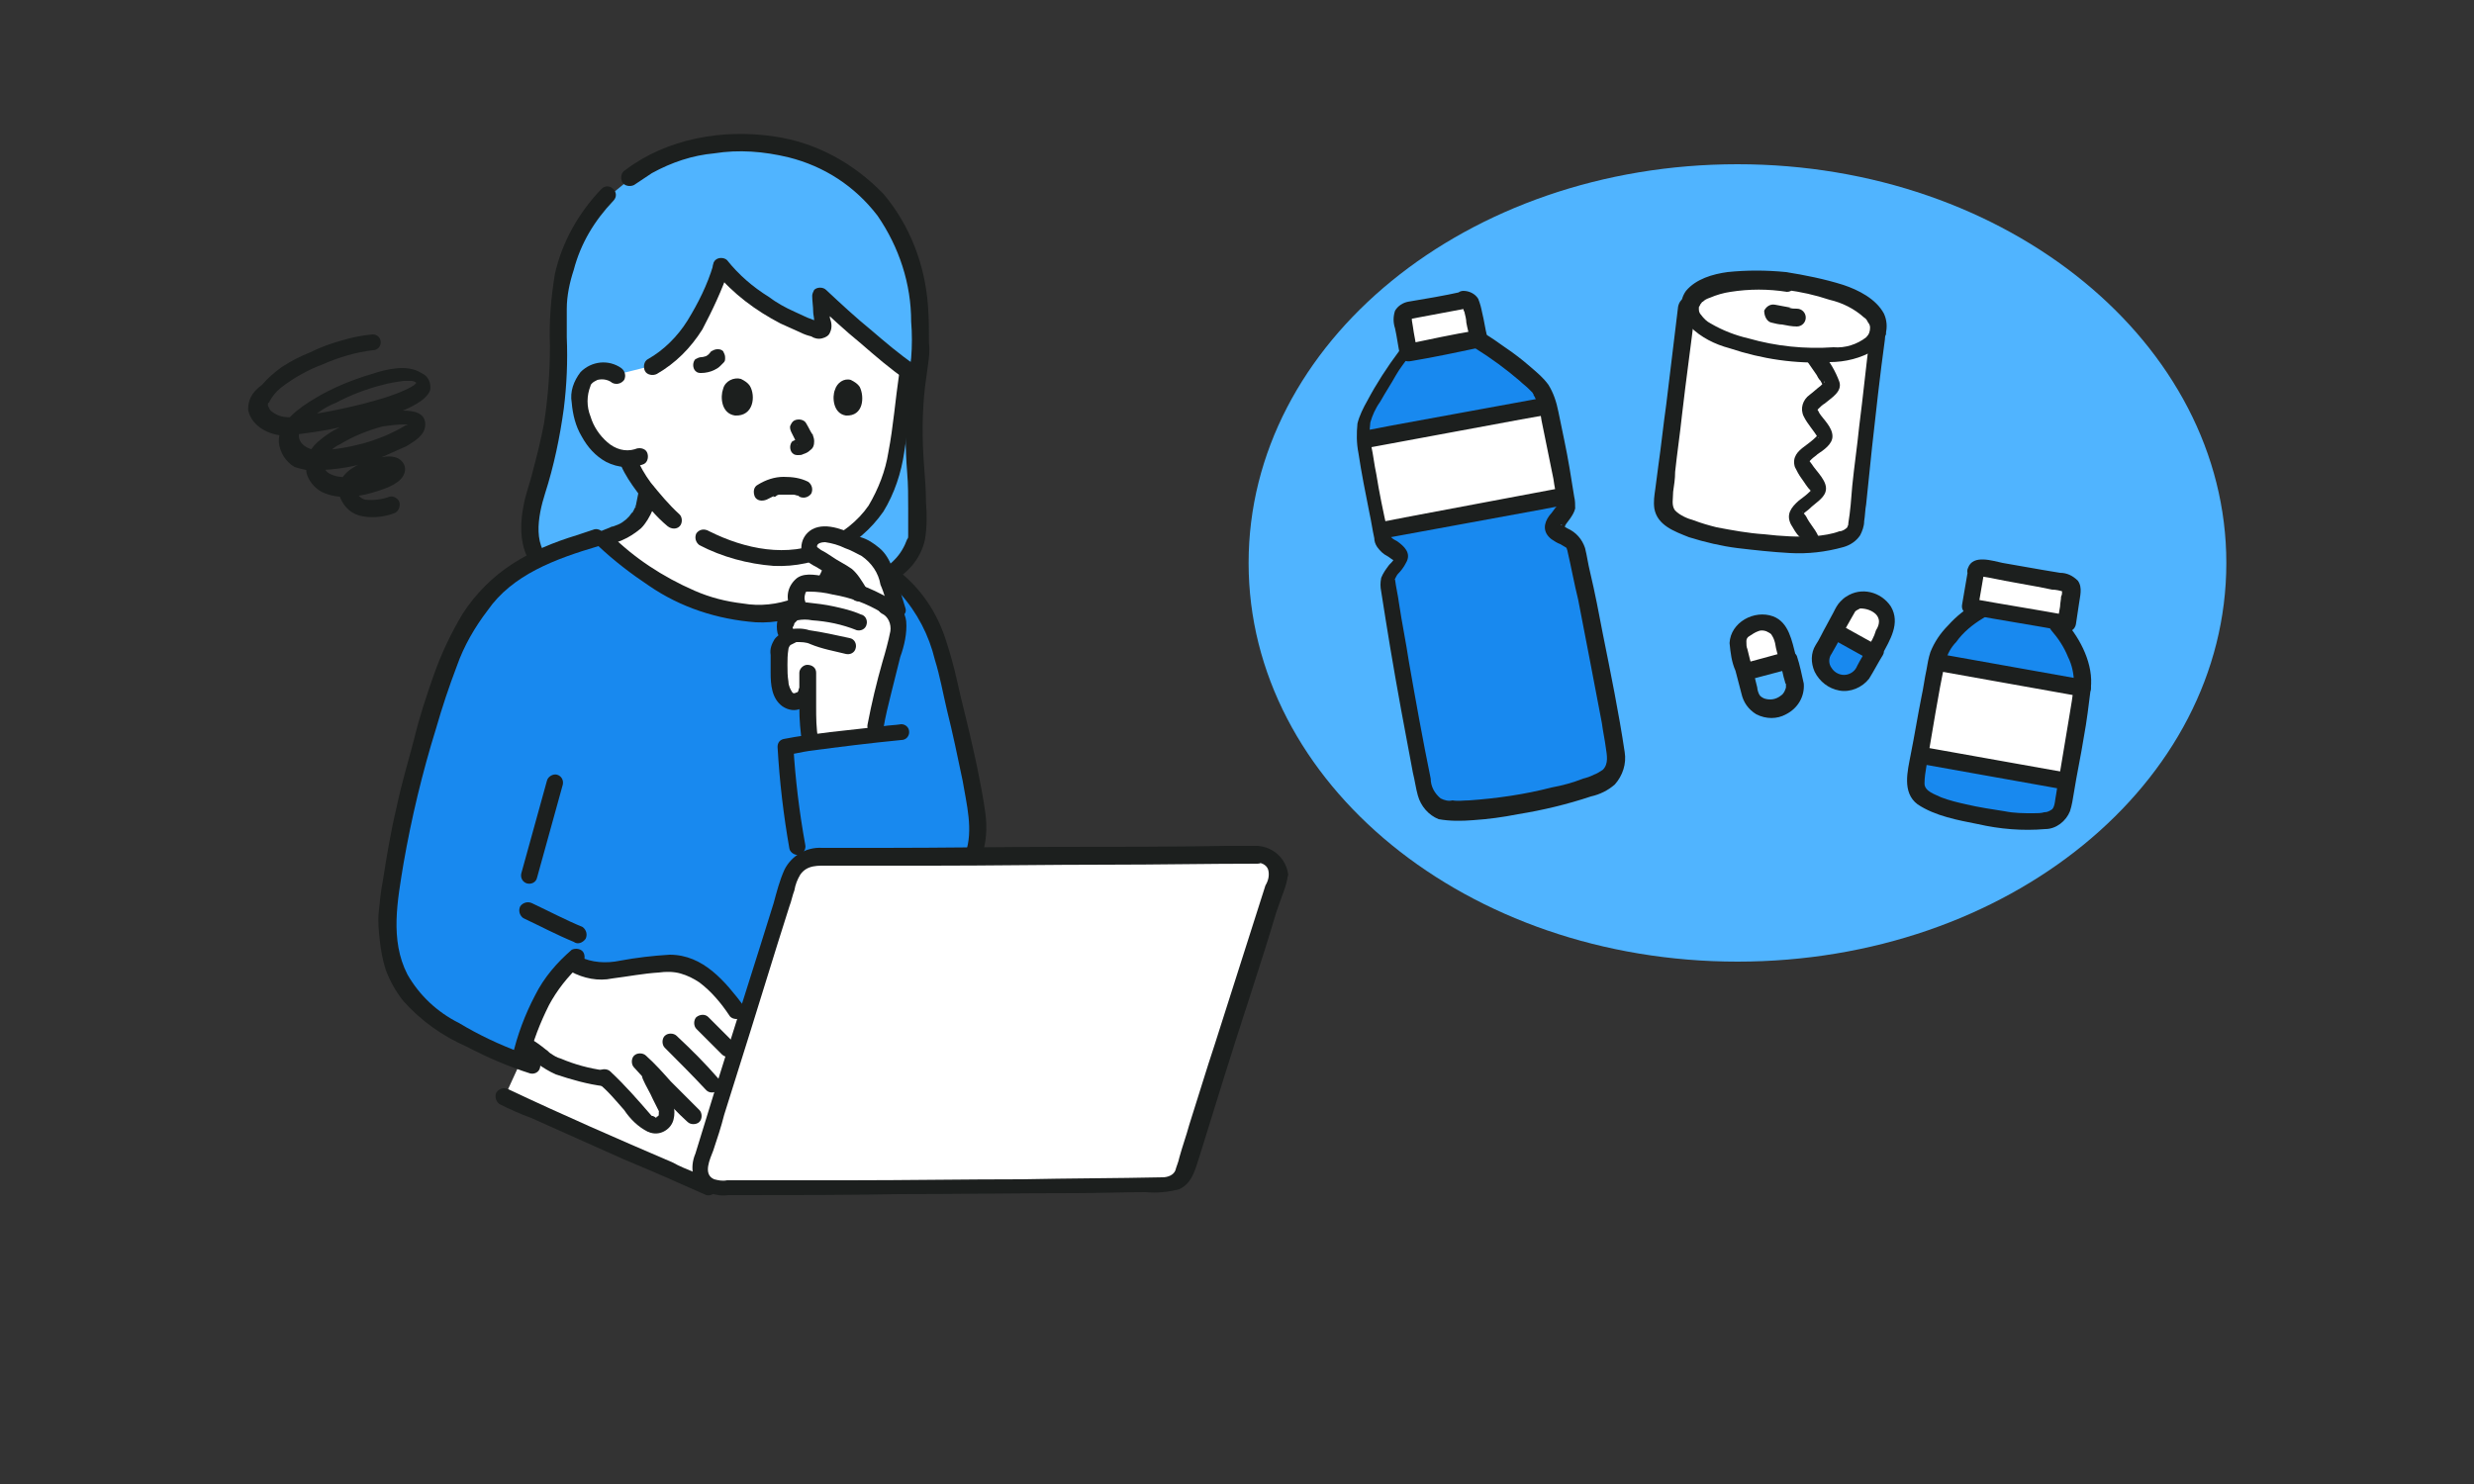 <?xml version="1.0" encoding="utf-8"?>
<!-- Generator: Adobe Illustrator 27.0.1, SVG Export Plug-In . SVG Version: 6.00 Build 0)  -->
<svg version="1.1" id="レイヤー_1" xmlns="http://www.w3.org/2000/svg" xmlns:xlink="http://www.w3.org/1999/xlink" x="0px"
	 y="0px" viewBox="0 0 250 150" style="enable-background:new 0 0 250 150;" xml:space="preserve">
<rect x="0" y="0" width="250" height="150" fill="#333333" stroke="none"/>
<style type="text/css">
	.st0{clip-path:url(#SVGID_00000033328194077071325380000001555410371228385920_);}
	.st1{fill:#50B4FF;}
	.st2{fill:#FFFFFF;}
	.st3{fill:#1C1F1E;}
	.st4{fill:#1889EF;}
</style>
<g id="グループ_125" transform="translate(25.073 13.5)">
	<g>
		<defs>
			<rect id="SVGID_1_" x="0" width="199.9" height="107.6"/>
		</defs>
		<clipPath id="SVGID_00000147911009486938123280000015864459978615668136_">
			<use xlink:href="#SVGID_1_"  style="overflow:visible;"/>
		</clipPath>
		<g id="グループ_124" style="clip-path:url(#SVGID_00000147911009486938123280000015864459978615668136_);">
			<path id="パス_2098" class="st1" d="M199.9,43.4c0,22.3-22.1,40.3-49.4,40.3s-49.4-18-49.4-40.3s22.1-40.3,49.4-40.3
				S199.9,21.2,199.9,43.4"/>
			<path id="パス_2099" class="st2" d="M27.5,93.9l-1.6,3.5c2.6,1.2,16.4,7.3,20.6,9.1l0.2,0.1l-0.2-0.1c-0.8-0.5-1.2-1.4-0.9-2.3
				c1.7-5.3,4.7-14.9,7-22.3C48.8,83.2,27.5,93.9,27.5,93.9"/>
			<path id="パス_2100" class="st1" d="M30.7,44.2c-1.3-0.7-2.1-2.1-2.1-3.6c0-2,0.3-3.9,1-5.7c1-3.5,1.6-7,1.8-10.6
				c0-1.2,0-5.1,0.1-6.6c0.2-4.2,2-8.2,4.9-11.3c0,0,0.1-0.1,0.1-0.1l2.2-1.8c1-0.8,2.1-1.4,3.3-1.9c2.4-1,5-1.6,7.7-1.6
				c4.4-0.2,8.6,1.2,12.1,3.9c4.5,3.8,6.7,9.1,6.3,18c-1.2,6.8-0.1,11.4-0.3,17.5c-0.1,1.6-2.2,4.9-4.4,4.5L30.7,44.2z"/>
			<path id="パス_2101" class="st2" d="M47.8,13.4c2.6,3,6.1,5.3,9.9,6.5c0.2,0.1,0.4,0,0.5-0.2c0-0.1,0-0.1,0-0.2
				c-0.2-1.1-0.3-2.1-0.4-3.1c2.5,2.3,5.2,4.8,7.8,6.8c0.2,0.2,0.6,0.5,1.1,0.8c-0.4,2.4-0.7,4.8-1,7c-0.5,3.7-1.7,7-4.4,9.1
				c-0.7,0.6-1.5,1-2.3,1.4v2.1c-0.4,1.7-1.6,3.1-3.2,3.9c-1.6,0.7-3.4,1-5.1,0.8c-5.6-0.3-11-3.8-15-7.5c0.8-0.3,1.6-0.6,2.3-1
				c0.7-0.4,1.3-1.1,1.7-1.8c0.2-0.6,0.3-1.2,0.4-1.8l0-0.1c-0.3-0.4-0.6-0.8-0.8-1.3c0,0-0.6-1.1-0.9-1.7c0,0-0.1-0.1-0.1-0.3
				c-0.8,0-1.5-0.2-2.2-0.6c-1-0.7-1.8-1.7-2.3-2.8c-0.6-1.3-0.7-2.9-0.2-4.2c0.3-0.7,1-1.1,1.8-1.2c0.6-0.1,1.2,0.1,1.7,0.4
				l3.6-0.9c1.9-0.9,4.2-3.8,5-5.5C46.5,16.6,47.2,15,47.8,13.4"/>
			<path id="パス_2102" class="st3" d="M36.9,6.8c0.8-0.8-0.4-2-1.2-1.2c-2.3,2.4-4,5.4-4.7,8.6c-0.4,2.4-0.6,4.8-0.5,7.3
				c0,2.6-0.2,5.2-0.6,7.8c-0.3,1.6-0.7,3.2-1.1,4.7c-0.3,1.3-0.8,2.5-1,3.8c-0.5,2.6-0.2,5.7,2.4,7.1c1,0.5,1.8-0.9,0.9-1.5
				c-2.5-1.3-1.8-4.8-1.1-7c0.9-2.8,1.5-5.7,1.9-8.6c0.3-2.4,0.4-4.8,0.3-7.2c0-1,0-2,0-2.9c0-1.3,0.3-2.7,0.7-3.9
				C33.6,11.1,35,8.8,36.9,6.8L36.9,6.8z"/>
			<path id="パス_2103" class="st3" d="M38.1,3.7c-0.4,0.2-0.5,0.8-0.3,1.2c0.2,0.4,0.8,0.5,1.2,0.3c0.6-0.4,1.2-0.8,1.8-1.2
				c2-1.1,4.1-1.8,6.3-2c2.5-0.4,5-0.2,7.5,0.4c3.6,0.9,6.7,2.9,9,5.9c2.2,3.2,3.4,6.9,3.4,10.7c0.1,1.2,0.1,2.5,0,3.7
				c-0.1,0.7-0.2,1.4-0.3,2.2c-0.1,0.7-0.1,1.3-0.2,2c-0.1,2.5-0.1,4.9,0.1,7.4c0.1,1.2,0.1,2.4,0.1,3.6c0,0.6,0,1.2,0,1.9
				c0,0.2,0,0.4,0,0.5c0,0.1,0,0.1,0,0.2c0-0.1,0,0.2,0,0.2c0,0.1,0,0.2-0.1,0.3c-0.3,0.8-0.7,1.5-1.3,2.1c-0.3,0.3-0.6,0.6-1,0.7
				c-0.3,0.1-0.6,0.2-0.9,0.2c-0.4-0.1-0.9,0.1-1,0.6c-0.1,0.4,0.1,0.9,0.6,1c0.5,0.1,1.1,0.1,1.6-0.1c1.9-0.8,3.4-2.5,3.8-4.5
				c0.2-1.2,0.2-2.5,0.1-3.7c0-1.3-0.1-2.5-0.2-3.8c-0.2-2.6-0.2-5.3,0.1-7.9c0.1-0.7,0.2-1.4,0.3-2.2c0.1-0.7,0.2-1.4,0.1-2.2
				c0-1.3,0-2.5-0.1-3.8c-0.3-4.1-1.8-8.1-4.5-11.3C61.2,3,57.4,0.9,53.2,0.3C48-0.5,42.3,0.5,38.1,3.7L38.1,3.7z"/>
			<path id="パス_2104" class="st3" d="M43.6,39.7c0.3-0.3,0.3-0.9,0-1.2c0,0,0,0,0,0c-1.1-1-2-2.1-2.9-3.2
				c-0.6-0.8-1.1-1.7-1.5-2.6c-0.2-0.4-0.8-0.5-1.2-0.3c-0.4,0.2-0.5,0.8-0.3,1.2c0.4,0.9,1,1.8,1.6,2.6c0.9,1.3,1.9,2.5,3.1,3.5
				C42.8,40,43.3,40,43.6,39.7"/>
			<path id="パス_2105" class="st3" d="M45.3,40.4c-0.2,0.4-0.1,0.9,0.3,1.2c2.3,1.2,4.9,1.9,7.5,2.1c4.4,0.2,8.6-1.9,11.1-5.5
				c1.1-1.8,1.8-3.9,2.1-6c0.4-2.5,0.7-5.1,1.1-7.6c0.1-0.4-0.1-0.9-0.6-1c-0.4-0.1-0.9,0.1-1,0.6c-0.4,2.7-0.6,5.4-1.1,8
				c-0.3,1.9-1,3.7-2,5.4c-1.1,1.6-2.7,2.8-4.4,3.6c-3.8,1.7-8.1,0.8-11.7-1C46.1,39.9,45.6,40,45.3,40.4"/>
			<path id="パス_2106" class="st3" d="M36.8,25.2c0.4,0.2,0.9,0.1,1.2-0.3c0.2-0.4,0.1-0.9-0.3-1.2c-1.3-0.9-3-0.7-4.1,0.4
				c-0.7,0.9-1.1,2-0.9,3.1c0.1,1.2,0.4,2.4,1,3.4c0.6,1.1,1.4,2,2.5,2.6c1.2,0.6,2.6,0.7,3.8,0.2c0.4-0.2,0.5-0.8,0.3-1.2
				c-0.2-0.4-0.8-0.5-1.2-0.3c-1,0.3-2,0-2.8-0.7c-0.8-0.7-1.4-1.6-1.7-2.6c-0.4-1-0.4-2.1,0-3.1c0-0.1,0.1-0.2,0.1-0.2
				c-0.1,0.1,0,0,0.1-0.1c0.1-0.1,0.3-0.2,0.5-0.3C35.7,24.8,36.3,24.8,36.8,25.2L36.8,25.2z"/>
			<path id="パス_2107" class="st3" d="M50.7,25.5c0.6,1,0.4,3.1-1.5,3c-1.4-0.2-1.5-1.9-1.2-2.7c0.2-0.8,1.1-1.2,1.8-1
				C50.2,25,50.5,25.2,50.7,25.5"/>
			<path id="パス_2108" class="st3" d="M61.8,25.6c0.5,1,0.4,3-1.4,2.9c-1.3-0.2-1.4-1.9-1.1-2.6c0.2-0.7,0.9-1.2,1.6-1
				C61.3,25.1,61.6,25.3,61.8,25.6"/>
			<path id="パス_2109" class="st3" d="M56.4,29.3c-0.2-0.4-0.8-0.5-1.2-0.3c-0.2,0.1-0.3,0.3-0.4,0.5c-0.1,0.2,0,0.5,0.1,0.7
				c0.2,0.4,0.4,0.8,0.6,1.2l-0.1-0.2c0,0.1,0.1,0.2,0.1,0.3l-0.1-0.2c0,0.1,0.1,0.1,0.1,0.2l0-0.2c0,0,0,0.1,0,0.1l0-0.2
				c0,0,0,0.1,0,0.1l0.1-0.2c0,0,0,0,0,0l0.1-0.2c0,0-0.1,0.1-0.1,0.1l0.2-0.1c-0.1,0-0.1,0.1-0.2,0.1l0.2-0.1c-0.1,0-0.1,0-0.2,0
				l0.2,0c-0.1,0-0.2,0-0.2,0c-0.2,0-0.4,0.1-0.6,0.2c-0.3,0.3-0.3,0.9,0,1.2c0.2,0.2,0.4,0.2,0.6,0.2c0.2,0,0.3,0,0.5-0.1
				c0.3-0.1,0.5-0.2,0.7-0.4c0.3-0.2,0.4-0.5,0.4-0.9c0-0.3-0.1-0.5-0.2-0.8l0.1,0.2C56.9,30.3,56.7,29.8,56.4,29.3L56.4,29.3z"/>
			<path id="パス_2110" class="st3" d="M48.6,13.7c0.1-0.4-0.1-0.9-0.6-1c-0.4-0.1-0.9,0.1-1,0.6c-0.6,2-1.5,3.8-2.6,5.6
				c-1,1.6-2.4,3-4,3.9c-0.4,0.2-0.5,0.8-0.3,1.2c0.2,0.4,0.8,0.5,1.2,0.3c1.9-1.1,3.4-2.6,4.6-4.5C46.9,17.9,47.9,15.8,48.6,13.7z"
				/>
			<path id="パス_2111" class="st3" d="M48.4,12.8c-0.3-0.3-0.9-0.3-1.2,0c-0.3,0.3-0.3,0.9,0,1.2c1.8,2.2,4.1,3.9,6.6,5.2
				c0.7,0.3,1.3,0.6,2,0.9c0.4,0.2,0.7,0.3,1.1,0.4c0.3,0.2,0.7,0.3,1.1,0.2c0.4-0.1,0.7-0.3,0.8-0.6c0.2-0.4,0.2-0.9,0-1.4
				c-0.1-0.8-0.2-1.6-0.2-2.4L57.2,17c1.5,1.4,3.1,2.9,4.7,4.2c1.5,1.3,3,2.6,4.6,3.7c0.9,0.6,1.8-0.9,0.9-1.5
				c-1.6-1.1-3-2.3-4.4-3.5c-1.6-1.3-3.1-2.7-4.6-4.1c-0.3-0.3-0.9-0.3-1.2,0c-0.1,0.2-0.2,0.4-0.2,0.6c0,0.5,0.1,1.1,0.1,1.6
				c0,0.3,0.1,0.6,0.1,0.9c0,0.1,0,0.3,0.1,0.4c0,0.1,0,0.1,0,0.2c0,0.3,0.1,0.1,0.3-0.4H58c-0.5-0.1-1-0.3-1.5-0.5
				c-0.4-0.2-0.9-0.4-1.3-0.6c-0.9-0.4-1.8-0.9-2.6-1.5C51,15.5,49.6,14.3,48.4,12.8L48.4,12.8z"/>
			<path id="パス_2112" class="st3" d="M41.1,36.4c0.1-0.4-0.1-0.9-0.6-1c-0.4-0.1-0.9,0.1-1,0.6c-0.1,0.5-0.2,1-0.3,1.5
				c0,0.1-0.1,0.2-0.1,0.3l0.1-0.1c0,0,0,0.1-0.1,0.1c0,0.1-0.1,0.1-0.1,0.2s-0.1,0.1-0.1,0.2c0,0-0.1,0.2-0.1,0.1
				c-0.1,0.1-0.2,0.3-0.3,0.4c-0.1,0.1-0.1,0.1-0.2,0.2c0,0-0.2,0.2-0.1,0.1c-0.1,0.1-0.3,0.2-0.4,0.3c-0.3,0.2-0.6,0.3-0.9,0.4
				c0,0-0.2,0.1-0.1,0l-0.2,0.1c-0.2,0.1-0.3,0.1-0.5,0.2c-0.3,0.1-0.7,0.3-1,0.4c-0.4,0.1-0.7,0.6-0.6,1c0.1,0.4,0.6,0.7,1,0.6
				c0.8-0.3,1.5-0.6,2.3-0.9c0.7-0.3,1.3-0.7,1.9-1.2c0.5-0.5,0.9-1.2,1.2-1.9C40.9,37.4,41,36.9,41.1,36.4L41.1,36.4z"/>
			<path id="パス_2113" class="st3" d="M55.7,36.7c0.4,0.2,0.9,0.1,1.2-0.3c0.2-0.4,0.1-0.9-0.3-1.2c-0.8-0.4-1.6-0.5-2.5-0.5
				c-0.9,0-1.8,0.3-2.6,0.8c-0.4,0.2-0.5,0.7-0.3,1.2c0.2,0.4,0.7,0.5,1.2,0.3c0,0,0,0,0,0c0.2-0.1,0.4-0.2,0.6-0.3
				c0,0,0.2-0.1,0.1,0s0.1,0,0.1,0c0.1,0,0.1,0,0.2-0.1s0.1,0,0.2-0.1c0.1,0,0.2,0,0.2,0c0,0-0.2,0,0,0l0.1,0c0.1,0,0.2,0,0.3,0
				c0.2,0,0.4,0,0.5,0c0.1,0,0.2,0,0.3,0c0.1,0-0.2,0,0,0c0,0,0.1,0,0.1,0c0.2,0,0.3,0.1,0.5,0.1C55.6,36.6,55.6,36.6,55.7,36.7
				C55.7,36.7,55.5,36.6,55.7,36.7L55.7,36.7L55.7,36.7z"/>
			<path id="パス_2114" class="st3" d="M45.8,22.6c-0.2,0-0.4,0.1-0.6,0.2c-0.3,0.3-0.3,0.9,0,1.2c0.2,0.2,0.4,0.2,0.6,0.2
				c0.4,0,0.9-0.1,1.3-0.3c0.2-0.1,0.4-0.2,0.6-0.4c0.1-0.1,0.2-0.2,0.3-0.3c0.1-0.1,0.2-0.2,0.2-0.4l0-0.2c0-0.2-0.1-0.4-0.2-0.6
				c-0.2-0.2-0.4-0.2-0.6-0.2c-0.2,0-0.4,0.1-0.6,0.2c-0.1,0.1-0.2,0.3-0.4,0.4l0.2-0.1c-0.2,0.1-0.3,0.2-0.5,0.3l0.2-0.1
				C46.2,22.5,46,22.6,45.8,22.6l0.2,0C46,22.6,45.9,22.6,45.8,22.6L45.8,22.6z"/>
			<path id="パス_2115" class="st4" d="M14.8,72.3c-0.3,1.8-0.9,5.4-1,6.8c0,1.5,0.1,3,0.5,4.5c0.6,2.1,1.8,3.9,3.5,5.2
				c3,2.2,6.3,3.9,9.7,5.1c0.8-3.6,2.9-8.1,5.2-10.2c1.5,1.3,3.7,0.9,5.6,0.6c1-0.2,2.1-0.3,3.2-0.4c0.6-0.1,1.1-0.1,1.7-0.1
				c1.3,0.2,2.6,0.8,3.6,1.7c1.3,1.3,2.4,2.7,3.5,4.2c1.7-5.5,3.5-11,4.5-14.4c0.4-1.3,1.6-2.2,2.9-2.2c3.4,0,9.1,0,15.5-0.1
				l0.1-0.2c0.5-1.5,0.6-3,0.3-4.5c-0.8-4.8-2.6-11.9-3-13.7c-0.6-3-1.9-5.9-3.8-8.3c-1.4-1.7-4.4-3.1-7-4c-0.1,0-0.2-0.1-0.4-0.1
				c-0.2,0.9-0.3,1.5-0.3,1.5c-0.4,1.7-1.6,3.1-3.2,3.9c-1.6,0.7-3.4,1-5.1,0.8c-5.6-0.3-11.1-3.8-15-7.6
				c-5.6,1.6-10.1,3.3-13.2,7.8c-2.8,4-4.7,11.4-5.5,14.3c-0.4,1.5-0.8,2.9-1.2,4.4C15.5,68.9,15.1,70.5,14.8,72.3"/>
			<path id="パス_2116" class="st2" d="M36,95.4c-2-0.2-4-0.8-5.8-1.8c-0.2-0.1-0.9-0.8-1.2-0.9c-0.3-0.2-0.7-0.4-1-0.6
				c1-3.2,2.8-6.7,4.8-8.4c1.5,1.3,3.7,0.9,5.6,0.6c1-0.2,2.1-0.3,3.2-0.4c0.6-0.1,1.1-0.1,1.7-0.1c1.3,0.2,2.6,0.8,3.6,1.7
				c1.3,1.3,2.4,2.7,3.5,4.2c-1.3,4-2.5,8.1-3.6,11.3l-2.9-2.9l-1-1c-1-1-1.6-1.7-2.4-2.5c0.7,1.4,1,1.9,1.9,3.9
				c0.2,0.6,0.1,1.2-0.4,1.6c-0.7,0.5-1.6-0.1-1.8-0.3c-1.3-1.5-2.6-3-4.1-4.3"/>
			<path id="パス_2117" class="st3" d="M34.1,81.4L34.1,81.4c0.2-0.4,0.1-0.9-0.3-1.2c-1.7-0.7-3.4-1.6-5.1-2.4
				c-0.4-0.2-0.9-0.1-1.2,0.3c-0.2,0.4-0.1,0.9,0.3,1.2c1.7,0.8,3.4,1.7,5.1,2.4C33.3,82,33.8,81.8,34.1,81.4"/>
			<path id="パス_2118" class="st3" d="M33.5,83.2c-0.9-0.6-1.8,0.9-0.9,1.5c1.3,0.7,2.8,1,4.2,0.7c1.6-0.2,3.1-0.5,4.7-0.6
				c0.7-0.1,1.5-0.1,2.2,0.1c0.7,0.2,1.3,0.5,1.9,0.9c1.2,0.9,2.2,2.1,3,3.3c0.2,0.4,0.8,0.5,1.2,0.3c0.4-0.2,0.5-0.8,0.3-1.2
				c-1.9-2.5-4.1-5.2-7.5-5.2c-1.7,0.1-3.4,0.3-5,0.6C36.2,83.9,34.7,83.8,33.5,83.2L33.5,83.2z"/>
			<path id="パス_2119" class="st3" d="M45.3,89.3c-0.3,0.3-0.3,0.9,0,1.2c0,0,0,0,0,0l2.6,2.6c0.3,0.3,0.9,0.3,1.2,0
				s0.3-0.9,0-1.2l-2.6-2.6C46.2,89,45.7,89,45.3,89.3"/>
			<path id="パス_2120" class="st3" d="M47.5,96.7c0.3-0.3,0.3-0.9,0-1.2c0,0,0,0,0,0c-1.3-1.5-2.7-2.9-4.2-4.3
				c-0.3-0.3-0.9-0.3-1.2,0s-0.3,0.9,0,1.2c1.4,1.4,2.8,2.8,4.2,4.3C46.6,97,47.1,97,47.5,96.7"/>
			<path id="パス_2121" class="st3" d="M44.4,99.9c0.3,0.3,0.9,0.3,1.2,0s0.3-0.9,0-1.2c-1-1-1.9-1.9-2.9-2.9
				c-0.8-0.9-1.6-1.8-2.5-2.6c-0.3-0.3-0.9-0.3-1.2,0s-0.3,0.9,0,1.2c0.8,0.9,1.7,1.8,2.5,2.6C42.5,98,43.4,99,44.4,99.9L44.4,99.9z
				"/>
			<path id="パス_2122" class="st3" d="M36,96.3c0.5,0,0.8-0.4,0.8-0.8c0-0.5-0.4-0.8-0.8-0.8c-1.5-0.2-3-0.6-4.4-1.2
				c-0.4-0.1-0.7-0.3-1-0.5c-0.2-0.1-0.3-0.3-0.5-0.4c-0.5-0.4-1-0.8-1.6-1.1c-0.4-0.2-0.9-0.1-1.2,0.3c-0.2,0.4-0.1,0.9,0.3,1.2
				c0.4,0.2,0.7,0.4,1.1,0.6c0.1,0.1-0.1-0.1,0,0l0.2,0.1c0.1,0.1,0.2,0.2,0.3,0.3c0.6,0.4,1.2,0.8,1.9,1.1
				C32.6,95.6,34.3,96.1,36,96.3L36,96.3z"/>
			<path id="パス_2123" class="st3" d="M33.6,84c0.4-0.2,0.5-0.8,0.3-1.2c-0.2-0.4-0.8-0.5-1.2-0.3c-1.5,1.3-2.8,2.8-3.7,4.6
				c-1,1.9-1.8,4-2.3,6.2c-0.3,1.1,1.4,1.5,1.6,0.4c0.5-2,1.2-3.8,2.1-5.6C31.2,86.6,32.3,85.2,33.6,84L33.6,84z"/>
			<path id="パス_2124" class="st3" d="M41.4,94.7c-0.2-0.4-0.8-0.5-1.2-0.3c-0.4,0.2-0.5,0.8-0.3,1.2c0.3,0.7,0.7,1.3,1,2
				c0.2,0.4,0.4,0.8,0.6,1.2c0.1,0.1,0-0.1,0,0.1c0,0,0,0.1,0,0.1c0,0.1,0,0,0-0.1c0,0,0,0.1,0,0.1c0,0.1,0,0.3,0,0.1
				c0,0.1,0,0.2-0.1,0.2s0,0.1,0,0c0,0,0,0.1-0.1,0.1c0.1-0.1-0.1,0,0,0c-0.1,0.1-0.1,0.1-0.2,0c0,0-0.2-0.1-0.2-0.1
				c0.1,0,0,0-0.1,0c0,0-0.2-0.2-0.1-0.1s0,0,0,0c-1.3-1.5-2.6-3-4.1-4.4c-0.3-0.3-0.9-0.3-1.2,0c-0.3,0.3-0.3,0.9,0,1.2
				c1,0.8,1.8,1.8,2.6,2.7c0.6,0.9,1.4,1.7,2.4,2.2c0.1,0,0.2,0.1,0.3,0.1c1,0.3,2.1-0.4,2.3-1.4c0,0,0,0,0,0c0.1-0.4,0.1-0.9,0-1.4
				c-0.2-0.5-0.4-1-0.7-1.5C42.1,96.1,41.7,95.4,41.4,94.7L41.4,94.7z"/>
			<path id="パス_2125" class="st3" d="M46.3,107.3c0.4,0.1,0.9-0.1,1-0.6c0.1-0.4-0.1-0.9-0.6-1l-0.4-0.2l-0.3-0.1l-0.9-0.4
				c-0.7-0.3-1.5-0.6-2.2-1c-5.6-2.4-11.1-4.8-16.6-7.4c-0.4-0.2-0.9-0.1-1.2,0.3c-0.2,0.4-0.1,0.9,0.3,1.2c1,0.5,2.1,1,3.2,1.4
				c3.1,1.4,6.3,2.8,9.4,4.2C40.9,104.9,43.6,106.1,46.3,107.3z"/>
			<path id="パス_2126" class="st2" d="M102.6,73c1,0.3,1.6,1.4,1.3,2.5c0,0,0,0,0,0c-2.3,7.3-7.3,23.2-9.3,29.5
				c-0.3,0.8-1,1.4-1.9,1.4c-9.9,0.2-35.7,0.3-45.2,0.3c-1.1,0-2-0.9-2-2c0-0.2,0-0.4,0.1-0.6c2.2-7.1,6.9-22.1,9-28.8
				c0.4-1.3,1.6-2.2,2.9-2.2c8.8-0.1,33.5-0.1,44.4-0.3C102.2,72.9,102.4,72.9,102.6,73"/>
			<path id="パス_2127" class="st3" d="M102,72c-1,0-2.1,0-3.1,0c-5.7,0.1-11.4,0.1-17.1,0.1c-5.8,0-11.7,0.1-17.5,0.1
				c-2.1,0-4.2,0-6.3,0c-1.6-0.1-3.1,0.8-3.8,2.2c-0.5,1.1-0.8,2.3-1.1,3.4c-1.8,5.8-3.7,11.7-5.5,17.5c-0.8,2.6-1.6,5.2-2.4,7.8
				c-0.3,0.7-0.4,1.5-0.2,2.2c0.3,0.8,0.9,1.5,1.7,1.8c0.6,0.2,1.2,0.3,1.8,0.2l1.4,0c5.3,0,10.5,0,15.8-0.1
				c5.9,0,11.9-0.1,17.8-0.1c2.4,0,4.8-0.1,7.2-0.1c1.1,0.1,2.3,0,3.4-0.3c1.3-0.6,1.6-2,2-3.2c1.7-5.5,3.4-11,5.2-16.5
				c0.9-2.8,1.8-5.6,2.6-8.3l0.6-1.7c0.2-0.5,0.4-1.1,0.5-1.6c0-0.2,0.1-0.4,0.1-0.5C104.9,73.3,103.6,72.1,102,72
				C102,72,102,72,102,72c-0.5,0-0.8,0.4-0.8,0.9c0,0.4,0.4,0.8,0.8,0.8c0.5,0,1,0.3,1.1,0.8c0.1,0.5,0,1-0.3,1.5
				c-1.7,5.3-3.4,10.7-5.1,16c-0.9,2.7-1.7,5.4-2.6,8.2c-0.3,1.1-0.7,2.2-1,3.3c-0.1,0.5-0.3,0.9-0.4,1.3c-0.2,0.5-0.8,0.7-1.3,0.7
				c-4.7,0.1-9.5,0.1-14.2,0.2c-5.8,0-11.7,0.1-17.5,0.1l-7.7,0l-3.2,0h-1.4c-0.5,0.1-0.9,0-1.3-0.1c-1.2-0.5-0.4-2.1-0.1-2.9
				c0.4-1.2,0.8-2.4,1.1-3.6c0.9-2.9,1.8-5.7,2.7-8.6c0.9-2.9,1.8-5.8,2.7-8.7c0.4-1.3,0.8-2.5,1.2-3.8c0.2-0.5,0.3-1.1,0.5-1.6
				c0.1-0.6,0.3-1.1,0.6-1.6c0.7-1,1.8-0.9,2.9-0.9l2.9,0l7.5,0c5.9,0,11.8-0.1,17.7-0.1c5.1,0,10.1-0.1,15.2-0.1
				c0.5,0,0.8-0.4,0.8-0.9C102.8,72.4,102.4,72.1,102,72"/>
			<path id="パス_2128" class="st3" d="M72.5,72.7c-0.1,0.4,0.1,0.9,0.6,1c0.4,0.1,0.9-0.1,1-0.6c0.5-1.4,0.6-2.9,0.4-4.4
				c-0.2-1.5-0.5-3-0.8-4.5c-0.5-2.4-1.1-4.9-1.7-7.3c-0.4-1.8-0.8-3.6-1.4-5.4c-0.8-2.7-2.3-5.1-4.4-6.9c-2.4-1.7-5-2.9-7.8-3.6
				c-0.5-0.1-0.9,0.2-1,0.6c-0.1,0.4,0.1,0.9,0.6,1c1.5,0.4,2.9,1,4.3,1.6c1.3,0.6,2.6,1.4,3.6,2.3c1.7,1.9,2.9,4.2,3.5,6.7
				c0.5,1.6,0.8,3.3,1.2,5c0.6,2.4,1.1,4.8,1.6,7.2C72.6,67.8,73.3,70.4,72.5,72.7L72.5,72.7z"/>
			<path id="パス_2129" class="st3" d="M35.4,41.7c0.4-0.1,0.7-0.6,0.6-1.1c-0.1-0.4-0.6-0.7-1-0.6c-0.6,0.2-1.2,0.4-1.8,0.6
				c-2.3,0.7-4.5,1.6-6.5,2.9c-2,1.3-3.7,3-5,5c-1.2,2-2.2,4.1-3,6.4c-0.7,2-1.4,4.1-1.9,6.2c-0.6,2.3-1.3,4.6-1.8,7
				c-0.6,2.5-1,5-1.4,7.5c-0.2,1-0.3,2.1-0.4,3.1c-0.1,0.9,0,1.9,0.1,2.8c0.1,1,0.3,2.1,0.6,3c0.4,1.1,1,2.2,1.8,3.2
				c1.8,2,3.9,3.5,6.4,4.6c2.1,1.1,4.2,2,6.4,2.7c0.4,0.1,0.9-0.1,1-0.6c0.1-0.4-0.1-0.9-0.6-1c-0.4-0.2-0.9-0.3-1.3-0.5
				c-2.2-0.8-4.3-1.8-6.3-3c-2.2-1.1-4-2.8-5.2-4.9c-1.8-3.5-1-7.5-0.4-11.2c0.8-4.6,1.9-9.2,3.3-13.7c0.6-2.1,1.3-4.2,2.1-6.3
				c0.7-2,1.8-3.9,3.1-5.6C26.7,44.6,31,43,35.4,41.7L35.4,41.7z"/>
			<path id="パス_2130" class="st3" d="M59.8,43.9c0.2-1.1-1.4-1.5-1.6-0.4c-0.4,1.6-1.6,2.9-3.1,3.5c-1.6,0.6-3.4,0.8-5.1,0.5
				c-1.7-0.2-3.3-0.6-4.9-1.3c-3.2-1.4-6.1-3.3-8.5-5.7c-0.8-0.7-2,0.4-1.2,1.2c1.6,1.5,3.3,2.8,5.1,4c3.2,2.2,6.9,3.4,10.8,3.7
				c2,0.1,3.9-0.3,5.6-1.3C58.3,47.1,59.4,45.6,59.8,43.9L59.8,43.9z"/>
			<path id="パス_2131" class="st2" d="M53.6,52.5c0,0.9,0,1.5,0,2.3c0,0.5,0.1,1,0.2,1.5c0.1,0.5,0.4,0.9,0.8,1.1
				c0,0,0.1,0,0.1,0.1c0.7,0.2,1.3-0.2,1.5-0.8c0,0,0,0,0,0l0.1-0.1c0,1,0,2,0,2.6c0,0.5,0.1,1.3,0.1,1.8c0,0.1,0.1,0.3,0.1,0.6
				c2.1-0.3,4.8-0.6,6.7-0.8l0-0.9c0.1-0.9,0.3-1.8,0.6-2.7c0.6-2.2,1.1-4.4,1.7-6.5c0.1-0.4,0.1-0.8,0.1-1.2l-0.2-1.4
				c-0.2-0.6-0.6-2.2-0.9-2.8c-0.3-1.1-0.8-2-1.6-2.9c-0.9-0.6-1.8-1.1-2.9-1.5c-0.8-0.4-1.7-0.6-2.6-0.5c-0.4,0.1-0.7,0.3-0.8,0.6
				c0,0,0,0,0,0.1c-0.3,0.5-0.1,1.2,0.4,1.5c0,0,0,0,0,0c0.8,0.6,1.7,1.1,2.6,1.6c0.5,0.2,0.9,0.5,1.2,1c0.2,0.4,0.4,0.7,0.5,1.1
				c-1.4-0.5-2.9-0.8-4.5-1c-0.4-0.1-0.7,0-1.1,0.1c-0.2,0.2-0.3,0.4-0.4,0.6c-0.2,0.4-0.2,0.9,0,1.3l0.3,0.7
				c-0.4,0-0.9,0.2-1.2,0.5c-0.4,0.4-0.5,1-0.4,1.6l0.3,0.8c-0.2,0.1-0.4,0.2-0.6,0.3C53.8,51.6,53.6,52.1,53.6,52.5"/>
			<path id="パス_2132" class="st3" d="M64.8,48.3c0.3,1,2,0.6,1.6-0.4c-0.4-1.3-0.8-2.7-1.3-4c-0.3-0.8-0.7-1.5-1.3-2
				c-0.6-0.5-1.2-0.9-1.9-1.1c-1.4-0.6-3.4-1.6-4.9-0.8c-0.7,0.4-1.1,1.1-1.1,1.9c0,1,0.7,1.5,1.5,1.9c0.8,0.5,1.5,0.9,2.3,1.4
				c0.3,0.1,0.6,0.4,0.8,0.7c0.2,0.3,0.3,0.6,0.5,1c0.2,0.4,0.8,0.5,1.2,0.3c0.4-0.2,0.5-0.8,0.3-1.2C62,45.2,61.6,44.5,61,44
				c-0.7-0.5-1.4-0.8-2.1-1.3c-0.3-0.2-0.6-0.4-1-0.6c-0.1-0.1-0.3-0.2-0.4-0.3c-0.1-0.4,0.5-0.5,0.8-0.5c0.7,0.1,1.4,0.3,2,0.6
				c0.6,0.2,1.1,0.5,1.7,0.8c1,0.7,1.7,1.7,1.9,2.9C64.3,46.5,64.5,47.4,64.8,48.3L64.8,48.3z"/>
			<path id="パス_2133" class="st3" d="M66,61.3c0.5,0,0.8-0.4,0.8-0.8c0-0.5-0.4-0.8-0.8-0.8c-0.6,0.1-1.2,0.1-1.8,0.2
				c-1.8,0.2-3.6,0.4-5.4,0.6c-1.6,0.2-3.2,0.4-4.7,0.7c-0.4,0.1-0.6,0.4-0.6,0.8c0.2,3.5,0.6,6.9,1.2,10.3c0.1,0.4,0.6,0.7,1,0.6
				c0.4-0.1,0.7-0.6,0.6-1c-0.6-3.3-1-6.6-1.2-9.9l-0.6,0.8c0.7-0.1,1.5-0.3,2.2-0.4C59.7,62,62.9,61.6,66,61.3L66,61.3z"/>
			<path id="パス_2134" class="st3" d="M64,48.4c0.4,0.2,0.9,0.1,1.1-0.3c0.2-0.4,0.1-0.9-0.3-1.1c-1.9-1.1-4-1.9-6.2-2.2
				c-0.9-0.1-2.2-0.5-3.1,0.1c-0.9,0.7-1.2,1.8-0.8,2.8c0.1,0.4,0.6,0.7,1,0.6c0.4-0.1,0.7-0.6,0.6-1c-0.1-0.2-0.1-0.5,0-0.8
				c0-0.1,0.1-0.1,0.1-0.2c0-0.1,0,0.1-0.1,0c0.1,0,0.3,0,0.4,0c0.8,0,1.6,0.1,2.4,0.3C60.9,46.9,62.5,47.5,64,48.4L64,48.4z"/>
			<path id="パス_2135" class="st3" d="M61.5,50.2c0.4,0.1,0.9-0.1,1-0.6c0.1-0.4-0.1-0.9-0.6-1c-0.9-0.4-1.8-0.6-2.7-0.8
				c-0.9-0.2-1.8-0.3-2.7-0.4c-0.9-0.1-1.7,0.1-2.4,0.7c-0.6,0.6-0.8,1.5-0.6,2.4c0.1,0.4,0.6,0.7,1,0.6c0.4-0.1,0.7-0.6,0.6-1
				c-0.1-0.1-0.1-0.2,0-0.3c0,0,0.1-0.2,0.1-0.3c0.1-0.1,0.2-0.2,0.3-0.3c0.5-0.1,1-0.1,1.5,0C58.5,49.3,60,49.6,61.5,50.2
				L61.5,50.2z"/>
			<path id="パス_2136" class="st3" d="M60.4,52.6c0.4,0.1,0.9-0.1,1-0.6c0.1-0.4-0.1-0.9-0.6-1c-1.4-0.3-2.7-0.6-4.1-0.8
				c-0.6-0.2-1.3-0.2-1.9-0.1c-0.6,0.2-1.2,0.5-1.6,1c-0.3,0.5-0.5,1-0.4,1.6c0,0.6,0,1.2,0,1.8c0,1.2,0.1,2.6,1.2,3.4
				c0.6,0.4,1.3,0.5,1.9,0.2c0.6-0.2,1.1-0.8,1.3-1.4c0.1-0.4-0.1-0.9-0.6-1c-0.4-0.1-0.9,0.1-1,0.6c0,0.1-0.1,0.2-0.2,0.2
				c-0.2,0.1-0.3,0.1-0.4,0c-0.2-0.3-0.4-0.7-0.4-1.1c-0.1-0.6-0.1-1.1-0.1-1.7c0-0.5,0-1,0.1-1.6c0-0.1,0.1-0.3,0.2-0.4
				c0.2-0.1,0.4-0.2,0.6-0.3c0.5,0,1,0,1.4,0.2C58,52.1,59.2,52.3,60.4,52.6L60.4,52.6z"/>
			<path id="パス_2137" class="st3" d="M57,62.2c0.4-0.1,0.7-0.6,0.6-1c-0.2-1.1-0.2-2.2-0.2-3.3c0-1.1,0-2.3,0-3.4
				c0-0.5-0.4-0.8-0.9-0.8c-0.4,0-0.8,0.4-0.8,0.8c0,1.2,0,2.4,0,3.5c0,1.2,0.1,2.5,0.3,3.7C56,62,56.5,62.3,57,62.2"/>
			<path id="パス_2138" class="st3" d="M64.9,47c-0.9-0.6-1.8,0.9-0.9,1.5c0.7,0.3,1,1.1,0.9,1.8c-0.2,1-0.5,2.1-0.8,3.1
				c-0.6,2.1-1.1,4.2-1.5,6.3c-0.1,0.4,0.1,0.9,0.6,1c0.4,0.1,0.9-0.1,1-0.6c0.2-1.2,0.5-2.4,0.8-3.6c0.3-1.2,0.6-2.4,0.9-3.6
				c0.4-1.1,0.7-2.4,0.6-3.6C66.4,48.4,65.8,47.5,64.9,47z"/>
			<path id="パス_2139" class="st3" d="M30.2,65.4l-2.6,9.4c-0.1,0.5,0.2,0.9,0.6,1c0.4,0.1,0.9-0.1,1-0.6l2.6-9.4
				c0.1-0.5-0.2-0.9-0.6-1C30.8,64.7,30.3,65,30.2,65.4"/>
			<path id="パス_2140" class="st3" d="M14.7,38.4c0.4-0.1,0.7-0.6,0.6-1.1c-0.1-0.4-0.6-0.7-1-0.6c-0.8,0.3-1.7,0.4-2.5,0.3
				c-0.4-0.1-1-0.6-0.9-1.2c0.2-0.6,1.2-1,1.7-1.2c0.4-0.2,0.9-0.3,1.3-0.4c0.2,0,0.3,0,0.5-0.1c0.2,0,0.1,0.1-0.1-0.1
				c0-0.1-0.1-0.4-0.1-0.5c0,0-0.4,0.3-0.4,0.3c-0.2,0.1-0.4,0.2-0.5,0.2c-0.4,0.2-0.8,0.3-1.2,0.4c-1.2,0.3-2.9,0.6-4-0.1
				c-0.4-0.3-0.6-0.8-0.4-1.3c0.3-0.7,0.9-1.3,1.6-1.6c1.3-0.8,2.8-1.4,4.3-1.8c0.7-0.1,1.4-0.2,2.2-0.2c0.1,0,0.6,0.1,0.8,0
				c0,0,0,0,0.1,0c-0.1-0.1-0.2-0.2-0.2-0.3v0c0,0-0.2,0.2-0.2,0.2c-0.1,0.1-0.2,0.2-0.4,0.2c-1.3,0.8-2.8,1.4-4.2,1.8
				c-1.5,0.4-3.1,0.7-4.6,0.7c-0.6,0-1.2-0.2-1.6-0.6c-0.5-0.5-0.5-1.2,0-1.7c0.9-1.1,2.1-2,3.4-2.5c1.5-0.8,3.1-1.4,4.7-1.8
				c0.7-0.2,1.4-0.3,2.1-0.4c0.3,0,0.5,0,0.8,0c0.2,0,0.4,0.1,0.5,0.2c0,0,0.2,0.1,0.1,0.1c0,0,0.1,0.1,0.1,0.1
				c0-0.4-0.1-0.3-0.1-0.2c0-0.2,0-0.2,0-0.1c0,0.1,0-0.1,0-0.1c0,0-0.1,0.2,0,0.1s-0.1,0.1-0.1,0.1s-0.2,0.2-0.1,0.1
				s-0.1,0.1-0.1,0.1c-0.1,0.1-0.2,0.1-0.3,0.2c-0.9,0.5-1.8,0.8-2.7,1.1c-2.6,0.8-5.4,1.4-8.1,1.8c-1.1,0.2-2.3,0.4-3.3-0.4
				c-0.2-0.1-0.3-0.4-0.4-0.6c0-0.1,0-0.1,0-0.1c0-0.1,0-0.2,0.1-0.2c0.3-0.6,0.7-1.1,1.2-1.5c1.3-1,2.7-1.8,4.3-2.4
				c1.6-0.7,3.3-1.2,5-1.4c0.5,0,0.8-0.4,0.8-0.8c0-0.5-0.4-0.8-0.8-0.8c-1.1,0.1-2.1,0.3-3.1,0.6c-1.1,0.3-2.2,0.7-3.2,1.2
				c-1,0.4-2,0.9-2.9,1.5c-0.7,0.5-1.4,1.1-2,1.8C0.3,26.2,0,27,0,27.9c0.3,1.8,2.5,2.8,4.1,2.6c1.7-0.2,3.4-0.4,5.1-0.8
				c1.6-0.3,3.3-0.7,4.9-1.2c1.2-0.3,2.4-0.8,3.4-1.5c0.4-0.3,0.8-0.7,0.9-1.1c0.1-0.7-0.2-1.4-0.9-1.7c-1.4-0.9-3.5-0.4-5,0.1
				c-2,0.6-4,1.4-5.8,2.5c-1.5,0.9-3.7,2.4-3.6,4.4c0.1,1,0.7,2,1.6,2.5C5.6,34,6.6,34.2,7.6,34c2-0.1,3.9-0.5,5.7-1.2
				c0.9-0.4,1.8-0.8,2.7-1.2c0.8-0.5,1.9-1.1,1.9-2.2c0-1.4-1.6-1.4-2.6-1.4c-0.9,0-1.9,0.1-2.8,0.4c-1,0.3-1.9,0.7-2.8,1.1
				c-1,0.4-1.9,1-2.7,1.7c-0.9,0.8-1.3,1.9-1.1,3.1c0.2,0.8,0.8,1.5,1.5,1.9c1.8,0.9,4,0.5,5.8-0.1c0.9-0.3,2.3-0.8,2.6-1.8
				c0.2-0.6-0.1-1.2-0.7-1.5c-0.5-0.2-1-0.2-1.5-0.1c-1.8,0.3-4.9,1.4-4.4,3.8c0.3,1,1,1.8,2,2.1C12.3,38.9,13.6,38.8,14.7,38.4
				L14.7,38.4z"/>
			<path id="パス_2141" class="st4" d="M117,22.4c-1.1,1.4-3.6,5.3-4,6.8c-0.1,0.6-0.1,1.1-0.1,1.7c0.3,2.4,1.4,8.5,1.9,10.3
				c0.1,0.4,1.9,1,2,1.7c0.1,0.5-1.5,1.6-1.4,2.5c0.7,4.8,2.7,15.9,3.7,20.7c0.1,0.5,0.3,0.9,0.5,1.3c0.3,0.3,0.7,0.5,1.2,0.6
				c2.8,0.2,5.7,0,8.5-0.6c2.9-0.4,5.7-1.3,8.3-2.5c0.4-0.2,0.7-0.6,0.9-1c0.1-0.5,0.1-0.9,0-1.4c-0.7-4.8-2.9-15.9-4-20.7
				c-0.2-0.8-2.1-1.4-2.2-1.8c-0.1-0.6,1.3-1.8,1.2-2.3c-0.2-1.8-1.3-7.9-1.9-10.3c-0.1-0.6-0.4-1.1-0.7-1.6c-1-1.3-4.6-4-6.2-4.9"
				/>
			<path id="パス_2142" class="st2" d="M131.4,27.9c0-0.1-0.1-0.2-0.1-0.3c-4.4,0.8-13.9,2.6-18.2,3.4c0,0.2,0,0.3,0.1,0.5
				c0.2,1.9,1,6.3,1.5,8.7l18.5-3.4c-0.4-2.4-1.2-6.8-1.7-8.6L131.4,27.9z"/>
			<path id="パス_2143" class="st3" d="M116.3,22c-1.2,1.6-2.3,3.3-3.2,5c-0.4,0.7-0.8,1.5-1,2.3c-0.1,1-0.1,2,0.1,3
				c0.3,2,0.7,4,1.1,6c0.2,0.9,0.3,1.7,0.5,2.6c0,0.3,0.1,0.6,0.3,0.9c0.3,0.4,0.6,0.7,1,0.9c0.2,0.1,0.4,0.3,0.6,0.4
				c0,0,0.1,0.1,0.1,0.1l0.1,0.1c0.1,0.1,0.1,0.1,0,0l0-0.4c0-0.1,0-0.1,0,0c0,0.1-0.1,0.1-0.1,0.1c-0.1,0.2-0.3,0.4-0.5,0.6
				c-0.3,0.4-0.6,0.8-0.8,1.3c-0.1,0.5-0.1,0.9,0,1.4c0.3,1.9,0.6,3.8,0.9,5.6c0.7,4.2,1.5,8.5,2.3,12.7c0.2,0.8,0.3,1.6,0.5,2.3
				c0.3,1.1,1.1,2,2.1,2.4c1.1,0.2,2.3,0.2,3.5,0.1c1.5-0.1,3-0.3,4.5-0.6c2.5-0.4,5-1,7.4-1.8c0.9-0.2,1.7-0.6,2.4-1.2
				c0.8-0.9,1.2-2.1,1-3.3c-0.6-4-1.4-7.9-2.2-11.9c-0.4-2.1-0.8-4.2-1.3-6.3c-0.2-0.8-0.3-1.6-0.5-2.4c-0.3-0.9-0.9-1.6-1.8-2
				c-0.2-0.1-0.3-0.2-0.5-0.3c-0.1,0-0.2-0.1-0.1-0.1l0,0c0.1,0.1,0.2,0.3,0.2,0.5c0,0,0.2-0.3,0.2-0.4c0.1-0.2,0.3-0.4,0.5-0.7
				c0.2-0.3,0.4-0.6,0.5-1c0-0.4,0-0.8-0.1-1.2c-0.3-1.9-0.6-3.8-1-5.7c-0.2-1-0.4-1.9-0.6-2.9c-0.2-1-0.5-1.9-1-2.7
				c-0.5-0.7-1.1-1.2-1.8-1.8c-0.8-0.7-1.7-1.4-2.6-2c-0.7-0.5-1.4-1-2.1-1.4c-0.4-0.2-0.9-0.1-1.2,0.3c-0.2,0.4-0.1,0.9,0.3,1.2
				c1.6,1,3.1,2.1,4.5,3.3c0.3,0.3,0.6,0.5,0.9,0.8c0.1,0.1,0.3,0.3,0.4,0.4c0,0.1,0.1,0.1,0.1,0.2c-0.1-0.1,0.1,0.2,0.1,0.2
				c0.4,0.8,0.6,1.6,0.7,2.4c0.4,2,0.8,3.9,1.2,5.9c0.1,0.8,0.3,1.6,0.4,2.4c0,0.1,0,0.1,0,0.2c0-0.2,0,0.1,0,0.1c0,0,0,0.1,0,0.1
				c0-0.1,0.1-0.2,0-0.1c-0.3,0.3-0.5,0.7-0.8,1c-0.6,0.8-0.7,1.7,0.2,2.4c0.3,0.2,0.6,0.4,0.9,0.5c0.2,0.1,0.3,0.2,0.5,0.3
				c0.2,0.1,0.1,0.1,0.2,0.3c0.4,1.7,0.7,3.4,1.1,5c0.8,4.1,1.6,8.3,2.4,12.5c0.1,0.8,0.3,1.7,0.4,2.5c0.1,0.7,0.3,1.6-0.3,2.2
				c-0.3,0.2-0.6,0.4-0.9,0.5c-0.4,0.2-0.7,0.3-1.1,0.4c-1,0.4-2.1,0.7-3.2,0.9c-2.7,0.7-5.5,1.1-8.3,1.3c-0.6,0-1.1,0.1-1.7,0
				c-0.4,0.1-0.8,0-1.2-0.2c-0.6-0.5-1-1.2-1-2c-0.8-3.9-1.5-7.8-2.2-11.8c-0.3-2-0.7-3.9-1-5.9c-0.1-0.8-0.3-1.6-0.4-2.4
				c0-0.1-0.1,0,0-0.1c0.1-0.2,0.2-0.4,0.3-0.5c0.3-0.3,0.6-0.7,0.8-1.1c0.6-1-0.2-1.7-0.9-2.2c-0.2-0.1-0.4-0.2-0.6-0.4
				c-0.1,0-0.1-0.1-0.2-0.1c0,0-0.2-0.1-0.1-0.1l-0.1-0.1c0.1,0.2,0.1,0.3,0.1,0.2c0,0,0-0.1,0-0.2c0-0.2-0.1-0.3-0.1-0.5
				c-0.4-1.8-0.8-3.7-1.1-5.6c-0.2-0.9-0.3-1.9-0.5-2.8c-0.2-0.8-0.2-1.6-0.1-2.4c0.2-0.7,0.5-1.4,1-2.1c0.5-0.9,1.1-1.8,1.6-2.7
				c0.4-0.7,0.9-1.3,1.4-2c0.2-0.4,0.1-0.9-0.3-1.2C117,21.5,116.5,21.6,116.3,22L116.3,22z"/>
			<path id="パス_2144" class="st3" d="M114.9,40.9l15.8-2.9l2.6-0.5c1.1-0.2,0.6-1.9-0.5-1.7l-15.4,2.9l-3.1,0.6
				C113.4,39.5,113.8,41.1,114.9,40.9L114.9,40.9z"/>
			<path id="パス_2145" class="st3" d="M113.5,31.7l15.1-2.8l2.8-0.5c1.1-0.2,0.6-1.9-0.5-1.7l-15.3,2.8l-2.6,0.5
				C111.9,30.3,112.4,31.9,113.5,31.7L113.5,31.7z"/>
			<path id="パス_2146" class="st2" d="M122.8,16.9c-1.3,0.3-4.3,0.8-5.6,1.1c-0.4,0.1-0.7,0.5-0.6,0.9c0.2,1.1,0.5,2.7,0.6,3.3
				c0.8-0.1,6.7-1.3,7.1-1.4c-0.1-0.6-0.5-2.3-0.7-3.4C123.5,17.1,123.2,16.8,122.8,16.9L122.8,16.9"/>
			<path id="パス_2147" class="st3" d="M122.6,16c-1.8,0.4-3.6,0.7-5.4,1c-0.5,0.1-1,0.4-1.3,0.9c-0.2,0.6-0.2,1.2,0,1.8
				c0.2,0.9,0.3,1.8,0.5,2.7c0.1,0.5,0.6,0.7,1.1,0.6c2.4-0.4,4.7-0.9,7.1-1.4c0.5-0.1,0.7-0.6,0.6-1.1c-0.2-0.8-0.3-1.6-0.5-2.4
				c-0.1-0.5-0.2-0.9-0.4-1.4c-0.3-0.5-0.9-0.8-1.5-0.8c-0.5,0-0.8,0.4-0.9,0.9c0,0.5,0.4,0.9,0.9,0.9c0.3,0,0,0,0-0.1
				c0,0.1,0,0.3,0.1,0.4c0.1,0.4,0.2,0.8,0.2,1.1c0.1,0.6,0.3,1.2,0.4,1.9l0.6-1.1c-2.4,0.4-4.7,0.9-7.1,1.4l1.1,0.6
				c-0.1-0.8-0.3-1.6-0.4-2.4l-0.1-0.6c0,0,0-0.2,0-0.2c0-0.2,0-0.1,0-0.1c0,0,0,0.1-0.1,0.1c0.1,0,0.1,0,0.2,0l0.5-0.1
				c1.6-0.3,3.2-0.6,4.8-0.9c0.5-0.1,0.7-0.6,0.6-1C123.6,16.2,123.1,15.9,122.6,16C122.6,16,122.6,16,122.6,16L122.6,16z"/>
			<path id="パス_2148" class="st2" d="M155.4,14.9c-4.2-0.5-9.4,0-9.7,2.4c-0.3,2.8,6,4.4,9.5,4.8c3.8,0.5,9.2,0.6,9.5-2.4
				C165,17.1,159.1,15.3,155.4,14.9"/>
			<path id="パス_2149" class="st2" d="M164.7,20.3c-0.2,1.8-1.9,16.9-2.2,19.2c-0.1,0.7-0.6,1.3-1.3,1.5
				c-2.3,0.7-4.8,0.8-7.2,0.4c-3.2-0.3-6.7-0.7-9.6-2.1c-0.9-0.4-1.4-1.3-1.3-2.2c0.3-2.4,2.2-17.7,2.4-19.6"/>
			<path id="パス_2150" class="st3" d="M155.4,14c-2-0.2-4-0.2-5.9,0c-1.5,0.2-3.2,0.7-4.2,1.9c-0.8,1.1-0.6,2.6,0.4,3.6
				c1.1,1.1,2.5,1.8,4,2.2c3.3,1.1,6.7,1.6,10.1,1.4c1.6,0,3.2-0.4,4.5-1.2c1.2-0.8,1.6-2.4,1-3.7c-0.8-1.5-2.6-2.4-4.1-2.9
				C159.3,14.7,157.3,14.3,155.4,14c-0.5,0-0.9,0.4-0.9,0.9c0,0.5,0.4,0.8,0.9,0.9c1.5,0.2,2.9,0.5,4.4,1c1.3,0.3,2.5,0.9,3.5,1.8
				c0.2,0.1,0.3,0.3,0.4,0.5c0.1,0.1,0.2,0.3,0.2,0.5c0,0.4-0.1,0.7-0.4,1c-0.9,0.7-2.1,1.1-3.3,1c-2.9,0.2-5.8-0.1-8.6-0.9
				c-1.3-0.3-2.6-0.8-3.8-1.5c-0.4-0.2-0.7-0.5-1-0.9c-0.1-0.1-0.2-0.3-0.2-0.5c0-0.2,0-0.1,0,0c0-0.1,0-0.1,0-0.2c0,0,0-0.2,0,0
				c0-0.1,0-0.1,0.1-0.2c0-0.1,0.1-0.2,0.1-0.2c0.1-0.1,0.1-0.2,0.2-0.2c0.2-0.2,0.4-0.3,0.7-0.4c0.7-0.3,1.4-0.5,2.1-0.6
				c1.9-0.3,3.8-0.3,5.7,0c0.5,0,0.9-0.4,0.9-0.9C156.2,14.4,155.8,14,155.4,14"/>
			<path id="パス_2151" class="st3" d="M163.9,20.3c-0.4,3.1-0.7,6.2-1.1,9.3c-0.2,2-0.5,4-0.7,6c-0.1,1.3-0.2,2.6-0.4,3.8
				c0,0.1,0-0.1,0,0.1c0,0.1-0.1,0.2-0.1,0.3c-0.2,0.2-0.5,0.4-0.8,0.4c-0.8,0.3-1.6,0.4-2.5,0.5c-1.7,0.1-3.4,0-5.1-0.2
				c-1.6-0.1-3.2-0.4-4.8-0.7c-0.8-0.2-1.5-0.4-2.3-0.7c-0.7-0.2-1.4-0.5-1.9-1c-0.4-0.5-0.2-1.2-0.2-1.9c0.1-0.7,0.2-1.3,0.2-2
				c0.2-1.9,0.5-3.9,0.7-5.8c0.4-3.5,0.9-7,1.3-10.4l0.1-0.5c0-0.5-0.4-0.9-0.9-0.9c-0.5,0-0.8,0.4-0.9,0.9
				c-0.4,3.3-0.8,6.6-1.2,9.9c-0.3,2.1-0.5,4.1-0.8,6.2c-0.1,0.8-0.2,1.5-0.3,2.3c-0.1,0.7-0.2,1.3-0.1,2c0.3,1.7,2,2.3,3.5,2.9
				c1.6,0.5,3.3,0.9,4.9,1.1c1.7,0.2,3.5,0.4,5.3,0.5c1.8,0.1,3.6-0.1,5.4-0.6c0.7-0.2,1.3-0.6,1.7-1.2c0.2-0.4,0.4-0.9,0.4-1.4
				c0.1-0.6,0.1-1.2,0.2-1.7c0.2-1.9,0.4-3.9,0.6-5.8c0.4-3.6,0.8-7.3,1.3-10.9c0-0.2,0-0.3,0.1-0.5c0-0.5-0.4-0.9-0.9-0.9
				C164.3,19.5,163.9,19.8,163.9,20.3L163.9,20.3z"/>
			<path id="パス_2152" class="st3" d="M153.9,19.1c0.4,0.1,0.8,0.2,1.1,0.2c0.5,0.1,1,0.2,1.5,0.2c0.5,0,0.9-0.4,0.9-0.9
				c0-0.5-0.4-0.9-0.9-0.9c-0.3,0-0.5,0-0.8-0.1l0.2,0c-0.5-0.1-1.1-0.2-1.6-0.3c-0.5-0.1-0.9,0.2-1.1,0.6
				C153.2,18.5,153.5,19,153.9,19.1L153.9,19.1z"/>
			<path id="パス_2153" class="st3" d="M158.8,41.3c0-0.8-0.8-1.6-1.2-2.3c-0.1-0.2-0.2-0.4-0.4-0.6c-0.1-0.1-0.1-0.1-0.1-0.1
				c-0.1,0,0-0.1,0,0l0,0.1c-0.1,0.1-0.1,0.1,0,0l0,0.1c0,0,0.1-0.1,0.1-0.1c0.2-0.2,0.4-0.3,0.6-0.5c0.5-0.5,1.4-1,1.6-1.7
				c0.3-1-0.9-2-1.4-2.8c-0.1-0.1-0.3-0.4-0.3-0.5c-0.1-0.1,0-0.1,0,0.1l0,0.1c-0.1,0.1-0.1,0.1,0,0l0,0.1c0,0,0.1-0.1,0.1-0.1
				c0.1-0.1,0.1-0.1,0.2-0.2c0.2-0.2,0.4-0.3,0.6-0.5c0.6-0.4,1.5-1,1.5-1.8c0-0.9-0.9-1.7-1.3-2.3c-0.1-0.2-0.2-0.4-0.3-0.5
				c-0.1-0.2,0,0,0,0l0-0.1c0,0.1,0,0.2,0,0.2c0,0.2,0,0.1,0,0.1c0.1-0.1,0.1-0.1,0.2-0.2c0.2-0.2,0.4-0.4,0.6-0.5
				c0.7-0.6,1.8-1.2,1.5-2.2c-0.4-1.1-1-2.1-1.7-2.9c-0.6-0.9-2.1,0-1.5,0.9c0.3,0.4,0.6,0.9,0.9,1.3c0.1,0.2,0.2,0.4,0.4,0.6
				c0.1,0.2,0.2,0.4,0.3,0.5c0,0,0-0.6,0.1-0.4c0,0,0.1-0.1,0,0s-0.3,0.3-0.4,0.4c-0.4,0.3-0.7,0.6-1.1,0.9c-0.7,0.5-1,1.4-0.6,2.2
				c0.4,0.8,1,1.4,1.4,2.1c0.1,0.1,0.1,0.1,0,0.1l0,0.1c0.1-0.5,0.1-0.6,0-0.4c0,0,0.1-0.1,0,0c-0.1,0.1-0.1,0.1-0.2,0.2
				c-0.3,0.3-0.7,0.6-1.1,0.9c-0.7,0.5-1.3,1.1-1,2.1c0.2,0.4,0.4,0.8,0.7,1.2c0.3,0.4,0.5,0.8,0.9,1.2c0,0,0.1,0.2,0.1,0.2
				c-0.1,0,0.1-0.4,0.1-0.4c-0.1,0.1-0.2,0.2-0.3,0.3c-0.3,0.3-0.7,0.6-1.1,0.9c-0.8,0.7-1.3,1.4-0.8,2.4c0.3,0.5,0.5,0.9,0.9,1.3
				c0.1,0.2,0.3,0.4,0.4,0.6c0,0.1,0.1,0.2,0.1,0.2c0.1,0.1,0,0,0-0.1c0,0.5,0.4,0.8,0.9,0.8C158.5,42.1,158.8,41.8,158.8,41.3
				L158.8,41.3z"/>
			<path id="パス_2154" class="st1" d="M155.6,53.1c0.2,0.6,0.5,1.9,0.6,2.4c0.2,1.2-0.5,2.3-1.7,2.6c-1.1,0.4-2.4-0.2-2.8-1.3
				c0,0,0,0,0-0.1c-0.1-0.4-0.5-1.9-0.6-2.5s-0.4-1.6-0.5-2c-0.3-1.2,0.4-2.5,1.7-2.8s2.5,0.4,2.8,1.7
				C155,51.2,155.4,52.5,155.6,53.1"/>
			<path id="パス_2155" class="st4" d="M164.4,52.4c-0.3,0.5-1,1.8-1.2,2.1c-0.6,1-2,1.3-3,0.7c-1.1-0.5-1.6-1.7-1.1-2.8
				c0,0,0,0,0-0.1c0.2-0.4,1-1.7,1.2-2.2s0.8-1.4,1-1.8c0.6-1.1,2-1.5,3.1-0.8c1.1,0.6,1.4,2,0.9,3.1
				C165.3,50.6,164.7,51.8,164.4,52.4"/>
			<path id="パス_2156" class="st2" d="M165.6,48.7c-0.2-0.5-0.6-0.9-1-1.2c-0.9-0.7-2.3-0.5-3,0.4c-0.1,0.1-0.2,0.2-0.2,0.4
				c-0.2,0.4-0.7,1.2-1,1.8l-0.1,0.2l4.1,2.2l0.1-0.1c0.3-0.5,0.9-1.8,0.9-1.8C165.7,50.1,165.8,49.4,165.6,48.7"/>
			<path id="パス_2157" class="st2" d="M153.8,49.6c0.7,0.3,1.1,0.9,1.3,1.6c0,0,0.4,1.3,0.5,1.9l0,0.1l-4.5,1.2
				c0-0.1,0-0.1,0-0.2c-0.2-0.6-0.4-1.6-0.5-2c-0.4-1.1,0.3-2.3,1.4-2.7c0.1,0,0.3-0.1,0.4-0.1C152.8,49.4,153.3,49.5,153.8,49.6"/>
			<path id="パス_2158" class="st4" d="M182.9,49.7c1.3,1.4,2.8,4.3,2.5,6c-0.1,1.3-1.6,10.2-2,12.4c-0.1,0.5-0.5,0.9-1.1,1.1
				c-1.3,0.4-3,0.4-6.6-0.2c-3.2-0.6-4.5-0.9-6.2-1.8c-0.6-0.3-1-1-0.9-1.8c0.2-2.2,1.8-10.6,2.2-12.5c0.3-1.3,2.5-3.8,4.3-4.7"/>
			<path id="パス_2159" class="st2" d="M184.8,55.9c-3.9-0.7-11-1.9-14.2-2.5c-0.4,1.9-1.2,6.3-1.7,9.4l14.9,2.6
				c0.6-3.2,1.3-8,1.5-9.4L184.8,55.9z"/>
			<path id="パス_2160" class="st3" d="M164.4,51.6l-3.6-2c-0.4-0.2-0.9,0-1.1,0.4c-0.2,0.4,0,0.9,0.4,1.1l3.6,2
				c0.4,0.2,0.9,0,1.1-0.4C165,52.3,164.9,51.8,164.4,51.6L164.4,51.6z"/>
			<path id="パス_2161" class="st3" d="M169.5,63.8l14,2.5c0.5,0.1,0.9-0.3,1-0.7c0.1-0.5-0.2-0.9-0.7-1l-14-2.5
				c-0.5-0.1-0.9,0.3-1,0.7C168.8,63.3,169.1,63.7,169.5,63.8"/>
			<path id="パス_2162" class="st3" d="M171.2,54.4l14,2.5c0.5,0.1,0.9-0.3,1-0.7c0.1-0.5-0.2-0.9-0.7-1l-14-2.5
				c-0.5-0.1-0.9,0.3-1,0.7C170.4,53.9,170.7,54.3,171.2,54.4"/>
			<path id="パス_2163" class="st3" d="M182.2,50.2c0.7,0.8,1.3,1.7,1.7,2.7c0.4,0.8,0.6,1.7,0.6,2.7c-0.1,1.2-0.3,2.3-0.5,3.5
				c-0.3,1.8-0.6,3.6-0.9,5.4c-0.1,0.8-0.3,1.5-0.4,2.3c-0.1,0.4-0.1,1.2-0.4,1.5c-0.3,0.2-0.5,0.3-0.8,0.3
				c-0.3,0.1-0.7,0.1-1.1,0.1c-1,0-1.9,0-2.9-0.2c-1.3-0.2-2.6-0.4-3.9-0.7c-0.9-0.2-1.7-0.4-2.5-0.7c-0.6-0.3-1.7-0.6-1.7-1.4
				c0-0.6,0.1-1.2,0.2-1.8c0.3-1.8,0.6-3.5,0.9-5.3c0.3-1.7,0.6-3.5,1-5.2c0.2-0.8,0.6-1.5,1.1-2c0.7-1,1.7-1.8,2.7-2.4
				c0.4-0.2,0.7-0.7,0.5-1.1c-0.2-0.4-0.7-0.7-1.1-0.5c-1.1,0.6-2.1,1.4-2.9,2.3c-0.8,0.8-1.4,1.7-1.8,2.7c-0.2,0.6-0.3,1.2-0.4,1.8
				c-0.2,0.9-0.3,1.8-0.5,2.7c-0.4,2-0.7,3.9-1.1,5.9c-0.3,1.6-0.9,3.8,0.7,5c1.8,1.2,4.1,1.6,6.1,2c2.2,0.5,4.5,0.7,6.8,0.5
				c1.1,0,2.1-0.8,2.5-1.8c0.2-0.6,0.3-1.3,0.4-1.9c0.3-1.9,0.7-3.7,1-5.6c0.3-1.6,0.5-3.3,0.7-4.9c0.3-2.4-1-5-2.6-6.8
				c-0.3-0.4-0.8-0.5-1.2-0.2C182,49.3,181.9,49.8,182.2,50.2L182.2,50.2z"/>
			<path id="パス_2164" class="st2" d="M174.6,44.3c-0.2,1.2-0.5,2.9-0.6,3.5c1.1,0.2,9.3,1.6,9.8,1.7c0.1-0.6,0.3-2.1,0.5-3.3
				c0-0.4-0.3-0.8-0.7-0.8l-8.3-1.4C175,43.8,174.7,44,174.6,44.3"/>
			<path id="パス_2165" class="st3" d="M173.8,44.1c-0.2,1.2-0.4,2.3-0.6,3.5c-0.1,0.5,0.2,0.9,0.7,1c3.3,0.6,6.5,1.1,9.8,1.7
				c0.5,0.1,0.9-0.2,1-0.7c0.1-0.7,0.2-1.3,0.3-2c0.1-0.8,0.4-1.7-0.1-2.4c-0.5-0.5-1.1-0.8-1.8-0.8l-1.8-0.3l-4-0.7
				c-1-0.2-3-0.9-3.5,0.5c-0.2,0.4,0,0.9,0.4,1.1c0.4,0.2,0.9,0,1.1-0.4c0,0.1-0.3,0-0.2,0.1c0.1,0,0.2,0.1,0.3,0.1l0.6,0.1l1.5,0.3
				l3.3,0.6l1.5,0.3c0.4,0,0.8,0.1,1.1,0.2c0,0,0-0.2-0.1,0c0,0.2,0,0.3-0.1,0.5c0,0.3-0.1,0.7-0.1,1c-0.1,0.5-0.2,1.1-0.2,1.6
				l1-0.7c-3.3-0.6-6.5-1.1-9.8-1.7l0.7,1c0.2-1.2,0.4-2.3,0.6-3.5c0.1-0.5-0.2-0.9-0.7-1C174.3,43.4,173.9,43.7,173.8,44.1"/>
			<path id="パス_2166" class="st3" d="M163.6,52c-0.3,0.6-0.7,1.2-1,1.8c-0.2,0.5-0.6,0.8-1.1,0.9c-0.6,0.1-1.2-0.2-1.5-0.7
				c-0.3-0.4-0.3-1,0-1.4c0.7-1.2,1.3-2.4,2-3.6c0.1-0.2,0.3-0.5,0.4-0.7c0.1-0.1,0.3-0.2,0.5-0.3c0.6,0,1.2,0.2,1.6,0.6
				c0.2,0.2,0.3,0.5,0.3,0.7c0,0.3-0.1,0.6-0.3,0.9C164.3,50.9,164,51.4,163.6,52c-0.5,1,1,1.7,1.5,0.7c0.8-1.5,1.9-3.2,0.9-4.9
				c-1-1.5-3-2-4.5-1c-0.2,0.1-0.4,0.3-0.6,0.5c-0.3,0.3-0.5,0.7-0.7,1.1c-0.2,0.4-0.5,0.9-0.7,1.3c-0.4,0.7-0.7,1.4-1.1,2
				c-0.5,0.8-0.5,1.8-0.1,2.7c0.5,1,1.4,1.7,2.5,1.9c1.1,0.2,2.3-0.3,3-1.2c0.5-0.8,0.9-1.6,1.4-2.4C165.7,51.8,164.2,51.1,163.6,52
				"/>
			<path id="パス_2167" class="st3" d="M155,52.5l-3.3,0.9l-0.6,0.2c-0.4,0.2-0.7,0.7-0.5,1.1c0.2,0.4,0.7,0.7,1.1,0.5l3.4-0.9
				l0.6-0.2c0.4-0.2,0.7-0.7,0.5-1.1C155.9,52.6,155.4,52.4,155,52.5z"/>
			<path id="パス_2168" class="st3" d="M154.8,53.4c0.2,0.7,0.3,1.4,0.5,2c0,0.1,0.1,0.3,0.1,0.2c0,0.1,0,0.3,0,0.4
				c-0.1,0.3-0.2,0.6-0.5,0.8c-0.5,0.4-1.1,0.5-1.7,0.3c-0.2-0.1-0.4-0.2-0.5-0.4c-0.1-0.2-0.2-0.5-0.2-0.7c-0.3-1.3-0.7-2.6-1-3.9
				c-0.1-0.2-0.1-0.5-0.1-0.8c0-0.2,0.1-0.4,0.3-0.5c0.3-0.2,0.6-0.4,0.9-0.5c0.2-0.1,0.5-0.1,0.8,0c0.2,0.1,0.4,0.2,0.5,0.3
				c0.2,0.3,0.3,0.5,0.4,0.9C154.4,52.2,154.6,52.8,154.8,53.4c0.2,0.4,0.7,0.7,1.1,0.5c0.4-0.2,0.7-0.7,0.5-1.1
				c-0.4-1.5-0.7-3.4-2.3-4c-1.9-0.7-4.3,0.6-4.4,2.7c0.1,1,0.2,1.9,0.6,2.8c0.2,0.8,0.4,1.5,0.6,2.3c0.2,0.9,0.7,1.6,1.5,2.1
				c1,0.5,2.1,0.5,3,0c1.2-0.6,1.9-1.8,1.8-3.1c-0.2-0.9-0.4-1.9-0.7-2.8c-0.2-0.4-0.7-0.7-1.1-0.5C154.8,52.5,154.6,53,154.8,53.4"
				/>
		</g>
	</g>
</g>
</svg>
